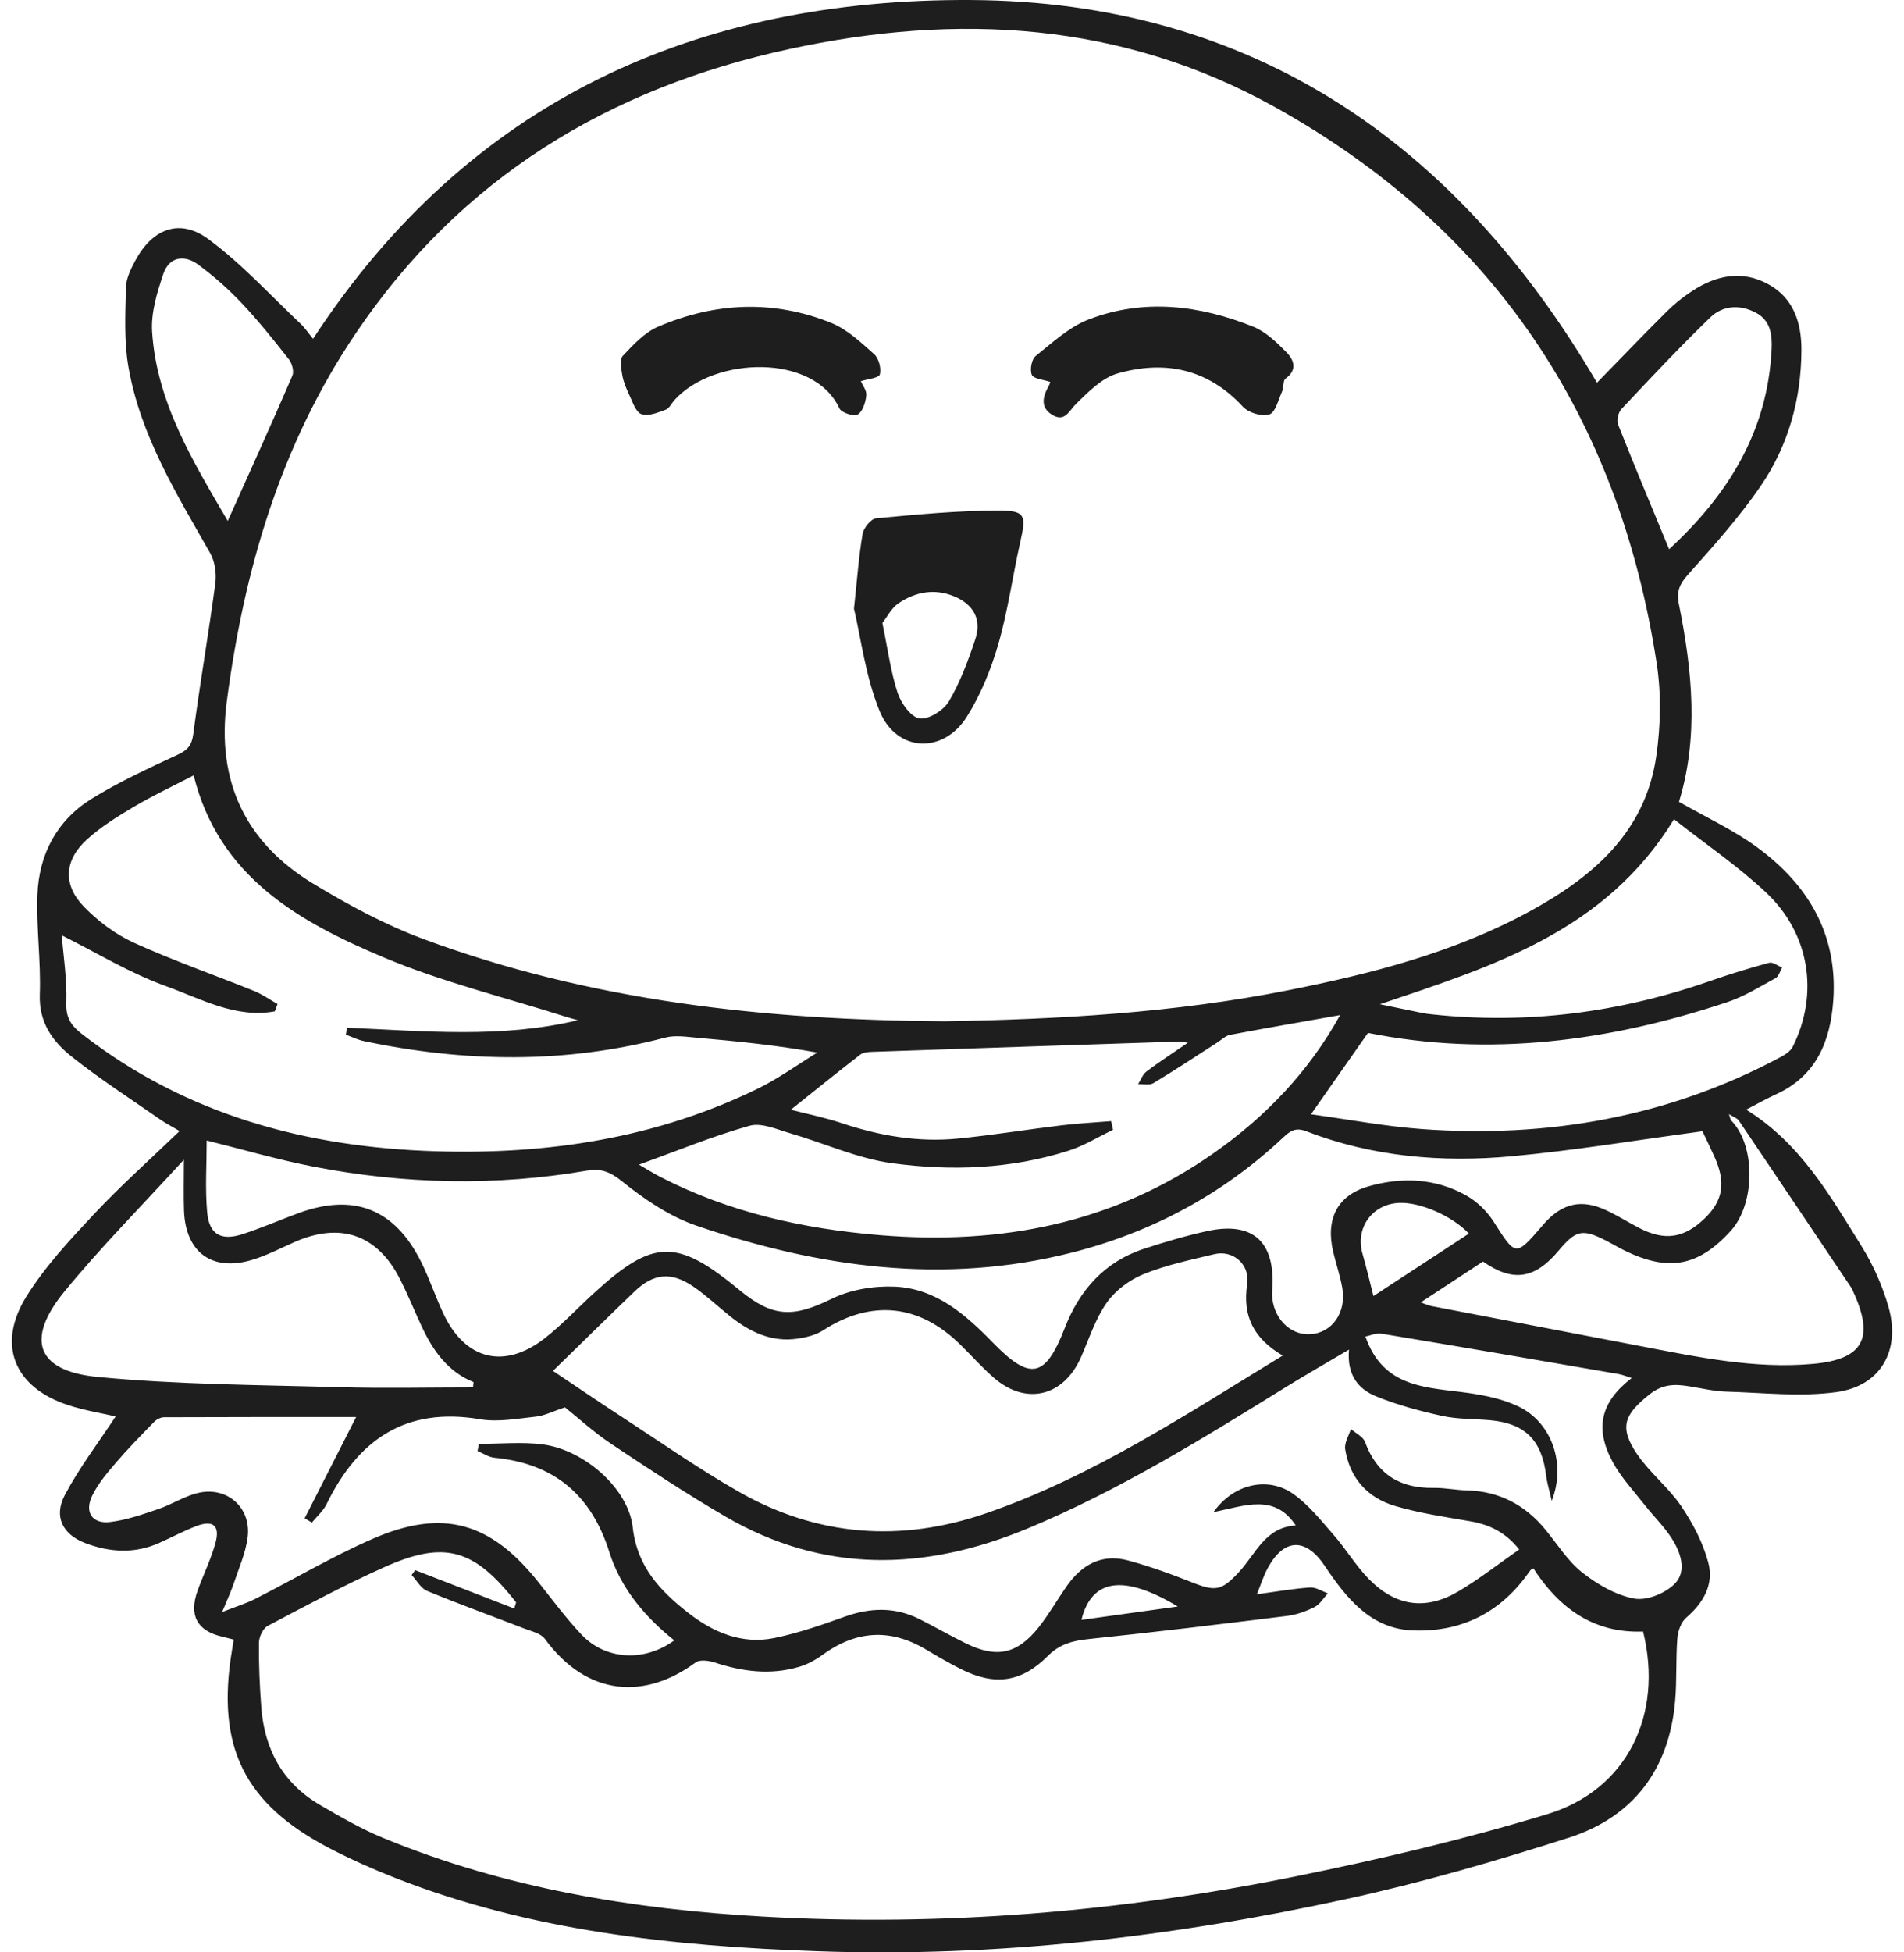 <svg width="80" height="82" viewBox="0 0 80 82" fill="none" xmlns="http://www.w3.org/2000/svg">
<g clip-path="url(#clip0_87_4956)">
<path d="M13.153 14.23C19.724 4.178 29.327 -0.065 40.806 0.001C52.604 0.069 61.205 6.001 67.1 16.074C68.074 15.078 69.041 14.067 70.034 13.081C70.36 12.757 70.728 12.464 71.114 12.213C72.109 11.564 73.183 11.338 74.273 11.923C75.354 12.502 75.693 13.546 75.69 14.693C75.684 16.766 75.138 18.721 73.974 20.418C73.07 21.737 71.989 22.938 70.923 24.134C70.576 24.525 70.432 24.839 70.537 25.354C71.108 28.16 71.377 30.972 70.545 33.677C71.671 34.322 72.815 34.846 73.813 35.575C75.961 37.142 77.221 39.23 77.029 42.007C76.909 43.733 76.317 45.189 74.623 45.961C74.229 46.14 73.852 46.355 73.368 46.605C75.651 48.014 76.903 50.231 78.232 52.367C78.714 53.144 79.099 54.017 79.35 54.897C79.868 56.717 79.023 58.214 77.157 58.469C75.647 58.675 74.082 58.494 72.543 58.449C72.031 58.434 71.521 58.314 71.012 58.231C70.402 58.132 69.882 58.109 69.307 58.565C68.24 59.413 68.014 59.948 68.797 61.091C69.332 61.871 70.114 62.48 70.643 63.263C71.132 63.985 71.56 64.803 71.78 65.641C72.017 66.543 71.573 67.323 70.848 67.944C70.632 68.129 70.5 68.507 70.477 68.809C70.409 69.678 70.459 70.557 70.385 71.425C70.139 74.314 68.626 76.317 65.912 77.185C62.842 78.168 59.731 79.071 56.584 79.757C49.263 81.352 41.848 82.219 34.345 81.952C28.305 81.737 22.316 81.115 16.616 78.877C15.683 78.511 14.761 78.102 13.87 77.64C10.252 75.764 9.073 73.357 9.748 69.306C9.77 69.176 9.792 69.045 9.822 68.862C9.64 68.816 9.49 68.776 9.34 68.741C8.277 68.496 7.925 67.843 8.307 66.792C8.549 66.127 8.866 65.485 9.053 64.805C9.255 64.071 8.951 63.824 8.236 64.1C7.705 64.305 7.2 64.577 6.679 64.808C5.651 65.265 4.608 65.199 3.587 64.812C2.629 64.448 2.244 63.693 2.726 62.787C3.343 61.626 4.151 60.569 4.86 59.491C4.298 59.359 3.553 59.242 2.845 59.008C0.595 58.266 -0.148 56.474 1.109 54.453C1.892 53.194 2.932 52.08 3.952 50.991C5.063 49.804 6.283 48.72 7.546 47.504C7.207 47.303 6.952 47.174 6.719 47.011C5.474 46.143 4.194 45.319 3.008 44.375C2.21 43.741 1.63 42.941 1.672 41.768C1.722 40.379 1.523 38.981 1.572 37.593C1.633 35.886 2.389 34.456 3.845 33.552C4.993 32.839 6.234 32.273 7.46 31.701C7.879 31.505 8.058 31.312 8.121 30.826C8.398 28.715 8.765 26.617 9.046 24.506C9.101 24.094 9.032 23.586 8.831 23.231C7.415 20.739 5.896 18.287 5.395 15.406C5.206 14.323 5.265 13.188 5.29 12.078C5.299 11.692 5.5 11.286 5.692 10.932C6.404 9.613 7.543 9.158 8.734 10.029C10.144 11.061 11.342 12.387 12.625 13.594C12.816 13.775 12.965 14.002 13.153 14.23ZM39.681 42.892C44.46 42.815 49.338 42.542 54.151 41.586C57.672 40.886 61.145 39.994 64.325 38.249C66.938 36.816 69.122 34.951 69.588 31.782C69.776 30.5 69.805 29.142 69.609 27.864C68.015 17.48 62.726 9.593 53.565 4.495C47.127 0.913 40.228 0.53 33.157 2.061C25.578 3.703 19.353 7.47 14.94 14.012C11.786 18.686 10.253 23.937 9.527 29.475C9.09 32.82 10.317 35.391 13.155 37.111C14.635 38.007 16.185 38.844 17.801 39.443C24.82 42.044 32.138 42.846 39.681 42.892ZM21.608 67.558C21.634 67.472 21.66 67.387 21.685 67.301C19.923 65.045 18.678 64.68 16.123 65.831C14.465 66.577 12.856 67.436 11.247 68.287C11.05 68.391 10.882 68.751 10.88 68.994C10.87 69.894 10.91 70.797 10.977 71.696C11.11 73.474 11.882 74.893 13.435 75.802C14.301 76.309 15.18 76.815 16.104 77.196C21.214 79.301 26.581 80.188 32.059 80.497C39.586 80.922 47.047 80.304 54.425 78.811C57.984 78.091 61.534 77.25 65.008 76.197C68.363 75.18 69.899 72.024 69.037 68.524C66.973 68.605 65.509 67.548 64.429 65.872C64.354 65.916 64.323 65.925 64.308 65.945C64.21 66.074 64.118 66.209 64.017 66.337C62.838 67.843 61.257 68.544 59.392 68.48C57.586 68.418 56.572 67.121 55.654 65.757C54.854 64.569 53.945 64.603 53.261 65.869C53.09 66.186 52.981 66.539 52.81 66.959C53.65 66.846 54.344 66.722 55.042 66.675C55.286 66.659 55.542 66.832 55.793 66.919C55.609 67.116 55.459 67.382 55.233 67.496C54.874 67.677 54.473 67.82 54.076 67.869C51.302 68.213 48.527 68.549 45.748 68.839C45.077 68.909 44.532 69.042 44.02 69.555C42.904 70.675 41.776 70.806 40.379 70.104C39.87 69.848 39.376 69.558 38.885 69.267C37.382 68.377 35.947 68.488 34.546 69.513C34.249 69.73 33.904 69.912 33.553 70.013C32.364 70.358 31.192 70.208 30.03 69.825C29.783 69.744 29.404 69.692 29.228 69.822C27.136 71.371 24.695 71.29 22.894 68.833C22.721 68.597 22.323 68.513 22.015 68.393C20.659 67.867 19.289 67.374 17.945 66.819C17.682 66.71 17.509 66.378 17.294 66.149C17.345 66.082 17.395 66.014 17.445 65.947C18.833 66.484 20.221 67.021 21.608 67.558ZM56.681 56.684C55.698 57.266 54.851 57.749 54.023 58.261C50.508 60.437 46.994 62.612 43.163 64.202C38.856 65.989 34.605 66.096 30.479 63.694C28.838 62.738 27.248 61.688 25.666 60.632C24.928 60.139 24.267 59.53 23.738 59.108C23.222 59.279 22.878 59.46 22.518 59.499C21.736 59.582 20.922 59.737 20.163 59.608C17.049 59.08 15.046 60.462 13.723 63.17C13.58 63.461 13.313 63.691 13.103 63.949C13.002 63.888 12.902 63.827 12.801 63.766C13.487 62.418 14.173 61.069 14.963 59.516C12.247 59.516 9.571 59.513 6.895 59.525C6.755 59.525 6.582 59.612 6.481 59.715C5.93 60.279 5.376 60.843 4.863 61.442C4.493 61.873 4.111 62.323 3.869 62.829C3.542 63.512 3.876 64.011 4.62 63.925C5.307 63.846 5.982 63.606 6.645 63.382C7.207 63.193 7.726 62.851 8.296 62.709C9.528 62.403 10.57 63.313 10.405 64.574C10.318 65.237 10.03 65.875 9.816 66.519C9.709 66.84 9.562 67.148 9.333 67.706C9.948 67.464 10.352 67.341 10.722 67.153C12.368 66.316 13.966 65.369 15.655 64.632C18.602 63.346 20.611 63.924 22.62 66.449C23.215 67.196 23.784 67.968 24.438 68.658C25.452 69.729 27.087 69.805 28.331 68.896C27.089 67.905 26.081 66.704 25.603 65.19C24.84 62.768 23.265 61.466 20.773 61.224C20.531 61.201 20.301 61.039 20.065 60.942C20.083 60.843 20.101 60.743 20.119 60.644C21.011 60.644 21.914 60.553 22.792 60.664C24.537 60.884 26.407 62.519 26.585 64.147C26.765 65.794 27.737 66.812 28.894 67.722C29.945 68.549 31.166 69.078 32.535 68.796C33.532 68.591 34.509 68.254 35.471 67.908C36.548 67.52 37.592 67.481 38.626 67.998C39.282 68.326 39.918 68.695 40.576 69.018C41.883 69.66 42.748 69.476 43.655 68.328C44.076 67.794 44.416 67.198 44.805 66.638C45.437 65.726 46.282 65.238 47.393 65.538C48.302 65.783 49.196 66.104 50.072 66.454C51.083 66.859 51.332 66.807 52.061 66.022C52.762 65.268 53.158 64.144 54.443 64.069C53.551 62.715 52.298 63.244 50.984 63.511C51.84 62.306 53.281 62.005 54.328 62.738C54.98 63.194 55.5 63.855 56.034 64.465C56.553 65.058 56.962 65.753 57.51 66.314C58.641 67.471 59.908 67.648 61.285 66.833C62.161 66.315 62.969 65.679 63.831 65.078C63.276 64.375 62.603 64.037 61.793 63.897C60.727 63.712 59.646 63.556 58.611 63.249C57.465 62.909 56.712 62.087 56.52 60.865C56.478 60.602 56.673 60.301 56.759 60.018C56.963 60.197 57.271 60.337 57.353 60.561C57.855 61.928 58.827 62.516 60.24 62.492C60.699 62.484 61.16 62.584 61.621 62.595C62.986 62.628 64.076 63.2 64.938 64.25C65.439 64.861 65.872 65.565 66.479 66.043C67.113 66.543 67.888 66.995 68.662 67.139C69.188 67.238 69.968 66.922 70.365 66.521C70.89 65.99 70.621 65.211 70.244 64.618C69.926 64.116 69.486 63.694 69.117 63.223C68.649 62.625 68.114 62.06 67.757 61.398C66.986 59.971 67.266 58.872 68.557 57.879C68.356 57.816 68.185 57.741 68.007 57.71C64.691 57.138 61.375 56.566 58.056 56.016C57.812 55.976 57.541 56.103 57.371 56.136C58.132 58.328 59.982 58.26 61.702 58.506C62.418 58.609 63.16 58.764 63.806 59.074C65.175 59.729 65.821 61.454 65.199 63.037C65.086 62.539 64.998 62.269 64.966 61.992C64.788 60.495 64.09 59.788 62.622 59.651C61.946 59.588 61.253 59.613 60.596 59.469C59.651 59.262 58.703 59.006 57.809 58.642C57.072 58.342 56.583 57.743 56.681 56.684ZM24.282 42.848C24.116 42.801 23.948 42.76 23.783 42.707C21.227 41.892 18.597 41.252 16.133 40.216C12.564 38.716 9.199 36.838 8.137 32.566C7.266 33.018 6.428 33.409 5.636 33.879C4.939 34.292 4.232 34.727 3.638 35.272C2.696 36.136 2.637 37.166 3.525 38.08C4.119 38.691 4.848 39.24 5.618 39.591C7.269 40.343 8.99 40.94 10.674 41.62C11.021 41.76 11.334 41.984 11.662 42.169C11.624 42.272 11.585 42.374 11.547 42.477C9.902 42.781 8.44 41.947 6.979 41.421C5.454 40.872 4.041 40.005 2.595 39.284C2.66 40.124 2.82 41.127 2.785 42.124C2.762 42.772 3.012 43.097 3.469 43.45C7.844 46.836 12.88 48.185 18.3 48.352C23.007 48.497 27.563 47.811 31.838 45.724C32.71 45.298 33.508 44.717 34.34 44.208C32.609 43.896 30.963 43.733 29.315 43.589C28.862 43.55 28.377 43.468 27.952 43.58C23.737 44.687 19.515 44.618 15.282 43.725C15.024 43.67 14.781 43.548 14.531 43.457C14.547 43.36 14.564 43.262 14.58 43.165C17.818 43.302 21.064 43.622 24.282 42.848ZM71.533 47.513C68.789 47.881 66.169 48.318 63.532 48.562C60.588 48.835 57.667 48.588 54.873 47.509C54.411 47.331 54.181 47.525 53.895 47.793C51.357 50.173 48.375 51.763 45.033 52.611C39.666 53.972 34.405 53.237 29.26 51.477C28.136 51.092 27.081 50.375 26.144 49.622C25.641 49.218 25.263 49.064 24.665 49.166C20.822 49.825 16.981 49.738 13.162 48.997C11.659 48.705 10.184 48.272 8.684 47.9C8.684 48.908 8.615 49.919 8.704 50.915C8.788 51.85 9.289 52.128 10.19 51.835C10.989 51.576 11.762 51.237 12.552 50.948C14.868 50.102 16.583 50.774 17.69 52.991C18.043 53.697 18.292 54.454 18.628 55.169C19.541 57.113 21.183 57.531 22.879 56.214C23.607 55.648 24.244 54.964 24.926 54.338C27.449 52.023 28.428 52 31.083 54.192C32.484 55.348 33.341 55.336 34.951 54.548C35.736 54.163 36.719 54.001 37.599 54.04C39.329 54.117 40.568 55.209 41.737 56.41C43.306 58.022 43.932 57.85 44.737 55.777C45.355 54.186 46.413 52.988 48.075 52.447C48.95 52.162 49.837 51.898 50.736 51.703C52.607 51.299 53.553 52.125 53.463 54.025C53.458 54.134 53.447 54.243 53.448 54.352C53.463 55.33 54.19 56.091 55.056 56.037C55.976 55.981 56.583 55.12 56.397 54.082C56.306 53.573 56.135 53.079 56.016 52.575C55.694 51.218 56.173 50.205 57.504 49.825C58.888 49.429 60.312 49.48 61.604 50.208C62.058 50.463 62.483 50.876 62.764 51.319C63.682 52.764 63.676 52.784 64.773 51.516C64.827 51.454 64.877 51.39 64.933 51.33C65.668 50.541 66.449 50.363 67.436 50.808C67.93 51.03 68.391 51.325 68.873 51.575C69.945 52.129 70.752 52.01 71.616 51.182C72.402 50.429 72.526 49.664 72.032 48.576C71.852 48.179 71.662 47.787 71.533 47.513ZM23.235 57.578C24.199 58.223 25.141 58.867 26.097 59.489C27.736 60.556 29.342 61.684 31.038 62.651C34.339 64.533 37.842 64.791 41.414 63.564C45.885 62.027 49.805 59.426 53.896 56.934C52.684 56.224 52.197 55.286 52.402 53.94C52.53 53.099 51.802 52.489 51.025 52.675C50.024 52.915 49.003 53.128 48.055 53.512C47.467 53.75 46.869 54.193 46.505 54.708C46.026 55.385 45.764 56.219 45.425 56.992C44.692 58.664 43.094 59.047 41.736 57.848C41.246 57.416 40.809 56.926 40.343 56.468C38.612 54.766 36.602 54.573 34.585 55.874C34.278 56.072 33.882 56.169 33.514 56.223C32.416 56.386 31.498 55.941 30.664 55.273C30.155 54.864 29.678 54.411 29.142 54.043C28.206 53.4 27.463 53.472 26.657 54.246C25.523 55.334 24.404 56.439 23.235 57.578ZM33.227 46.609C33.906 46.785 34.653 46.934 35.37 47.173C36.961 47.704 38.585 47.985 40.256 47.819C41.711 47.675 43.158 47.438 44.611 47.263C45.3 47.18 45.995 47.145 46.687 47.088L46.766 47.452C46.147 47.748 45.551 48.12 44.904 48.327C42.481 49.101 39.971 49.189 37.491 48.856C36.037 48.661 34.645 48.015 33.216 47.602C32.651 47.439 32.001 47.14 31.494 47.282C29.94 47.719 28.436 48.34 26.847 48.914C27.165 49.097 27.455 49.281 27.759 49.437C30.656 50.928 33.764 51.612 36.982 51.878C42.033 52.295 46.766 51.4 50.994 48.433C53.176 46.902 54.982 45.024 56.308 42.634C54.721 42.915 53.201 43.176 51.686 43.464C51.491 43.501 51.321 43.675 51.142 43.789C50.251 44.36 49.369 44.946 48.463 45.491C48.299 45.59 48.036 45.523 47.819 45.533C47.934 45.354 48.011 45.124 48.169 45.004C48.69 44.609 49.24 44.255 49.911 43.794C49.639 43.758 49.585 43.743 49.532 43.745C45.248 43.886 40.965 44.028 36.682 44.175C36.501 44.182 36.279 44.191 36.148 44.292C35.152 45.061 34.174 45.853 33.227 46.609ZM70.336 34.409C67.451 39.121 62.739 40.577 57.978 42.178C58.66 42.319 59.206 42.434 59.753 42.544C59.886 42.571 60.021 42.587 60.156 42.602C64.161 43.035 68.055 42.529 71.854 41.202C72.671 40.916 73.501 40.661 74.336 40.435C74.488 40.394 74.697 40.564 74.88 40.637C74.79 40.789 74.738 41.009 74.605 41.081C73.941 41.444 73.284 41.852 72.573 42.09C67.608 43.747 62.551 44.401 57.478 43.383C56.688 44.51 55.935 45.585 55.083 46.801C56.694 47.02 58.214 47.31 59.745 47.421C65.024 47.802 70.072 46.927 74.785 44.413C74.991 44.304 75.231 44.155 75.327 43.961C76.427 41.752 76.05 39.223 74.21 37.491C73.029 36.38 71.671 35.459 70.336 34.409ZM7.727 48.707C5.934 50.671 4.227 52.389 2.699 54.255C1.063 56.256 1.534 57.583 4.094 57.831C7.46 58.157 10.858 58.165 14.243 58.262C16.119 58.316 17.997 58.272 19.874 58.272C19.881 58.198 19.889 58.124 19.897 58.05C18.813 57.609 18.197 56.734 17.726 55.727C17.415 55.061 17.139 54.378 16.806 53.722C15.859 51.855 14.305 51.317 12.384 52.163C11.789 52.425 11.205 52.732 10.586 52.917C8.907 53.419 7.795 52.598 7.731 50.845C7.708 50.221 7.727 49.595 7.727 48.707ZM59.696 54.7C59.926 54.782 60.023 54.832 60.127 54.852C63.03 55.41 65.934 55.966 68.838 56.52C71.265 56.982 73.691 57.508 76.182 57.283C78.291 57.093 78.765 56.199 77.869 54.259C77.846 54.21 77.832 54.154 77.803 54.11C76.225 51.76 74.647 49.409 73.061 47.065C72.993 46.964 72.842 46.92 72.644 46.795C72.702 46.965 72.705 47.024 72.735 47.056C73.783 48.117 73.746 50.562 72.727 51.689C71.331 53.231 70.03 53.45 68.066 52.424C67.874 52.323 67.687 52.212 67.493 52.113C66.484 51.599 66.221 51.655 65.484 52.532C64.481 53.727 63.561 53.858 62.31 52.985C61.475 53.533 60.64 54.081 59.696 54.7ZM70.13 23.067C72.584 20.808 74.267 18.142 74.437 14.679C74.468 14.053 74.391 13.454 73.766 13.128C73.098 12.779 72.385 12.827 71.863 13.33C70.577 14.571 69.353 15.877 68.128 17.18C67.995 17.322 67.916 17.655 67.986 17.829C68.674 19.57 69.398 21.295 70.13 23.067ZM9.569 21.881C10.507 19.791 11.414 17.794 12.284 15.781C12.362 15.602 12.272 15.262 12.139 15.093C11.501 14.281 10.854 13.47 10.145 12.721C9.59 12.133 8.973 11.59 8.322 11.11C7.743 10.684 7.108 10.785 6.865 11.498C6.6 12.278 6.339 13.133 6.391 13.934C6.586 16.916 8.116 19.387 9.569 21.881ZM61.718 51.812C61.027 51.071 59.666 50.482 58.785 50.522C57.653 50.572 56.937 51.575 57.247 52.654C57.411 53.223 57.545 53.799 57.708 54.435C59.046 53.56 60.359 52.701 61.718 51.812ZM49.487 67.473C47.2 66.101 45.864 66.315 45.438 68.035C46.746 67.853 48.041 67.674 49.487 67.473Z" fill="#1E1E1E"/>
<path d="M35.881 25.564C36.023 24.255 36.087 23.329 36.245 22.42C36.289 22.169 36.597 21.789 36.811 21.769C38.531 21.61 40.258 21.442 41.982 21.444C43.086 21.445 43.119 21.656 42.874 22.737C42.549 24.172 42.353 25.641 41.947 27.049C41.641 28.109 41.209 29.173 40.624 30.102C39.629 31.683 37.668 31.594 36.96 29.867C36.363 28.409 36.172 26.783 35.881 25.564ZM37.075 26.166C37.308 27.29 37.426 28.22 37.713 29.093C37.857 29.53 38.274 30.119 38.636 30.173C39.017 30.23 39.649 29.832 39.872 29.453C40.349 28.645 40.682 27.739 40.981 26.841C41.258 26.011 40.896 25.375 40.079 25.042C39.253 24.705 38.459 24.862 37.753 25.337C37.452 25.54 37.268 25.921 37.075 26.166Z" fill="#1E1E1E"/>
<path d="M44.129 16.043C43.825 15.938 43.428 15.914 43.354 15.745C43.262 15.537 43.344 15.089 43.514 14.953C44.223 14.386 44.929 13.729 45.753 13.413C48.065 12.528 50.398 12.816 52.65 13.719C53.176 13.93 53.637 14.373 54.047 14.789C54.355 15.102 54.536 15.525 54.014 15.902C53.897 15.986 53.945 16.276 53.867 16.448C53.712 16.794 53.585 17.33 53.331 17.408C53.015 17.506 52.457 17.337 52.221 17.081C50.742 15.478 48.932 15.121 46.951 15.687C46.306 15.872 45.737 16.451 45.228 16.947C44.916 17.251 44.748 17.746 44.216 17.427C43.701 17.118 43.808 16.662 44.061 16.217C44.1 16.146 44.12 16.065 44.129 16.043Z" fill="#1E1E1E"/>
<path d="M36.17 16.01C36.237 16.17 36.422 16.4 36.399 16.608C36.369 16.897 36.251 17.285 36.041 17.409C35.878 17.505 35.354 17.336 35.27 17.154C34.203 14.839 30.019 14.962 28.349 16.792C28.221 16.932 28.125 17.151 27.969 17.208C27.64 17.328 27.231 17.499 26.948 17.394C26.706 17.304 26.576 16.867 26.431 16.566C26.306 16.306 26.193 16.028 26.144 15.745C26.098 15.48 26.031 15.09 26.17 14.944C26.608 14.482 27.078 13.968 27.643 13.725C30.029 12.698 32.488 12.582 34.915 13.558C35.59 13.829 36.171 14.379 36.73 14.876C36.924 15.048 37.038 15.479 36.967 15.728C36.922 15.882 36.462 15.916 36.17 16.01Z" fill="#1E1E1E"/>
</g>
<defs>
<clipPath id="clip0_87_4956">
<rect width="79" height="82" fill="white" transform="translate(0.5)"/>
</clipPath>
</defs>
</svg>
